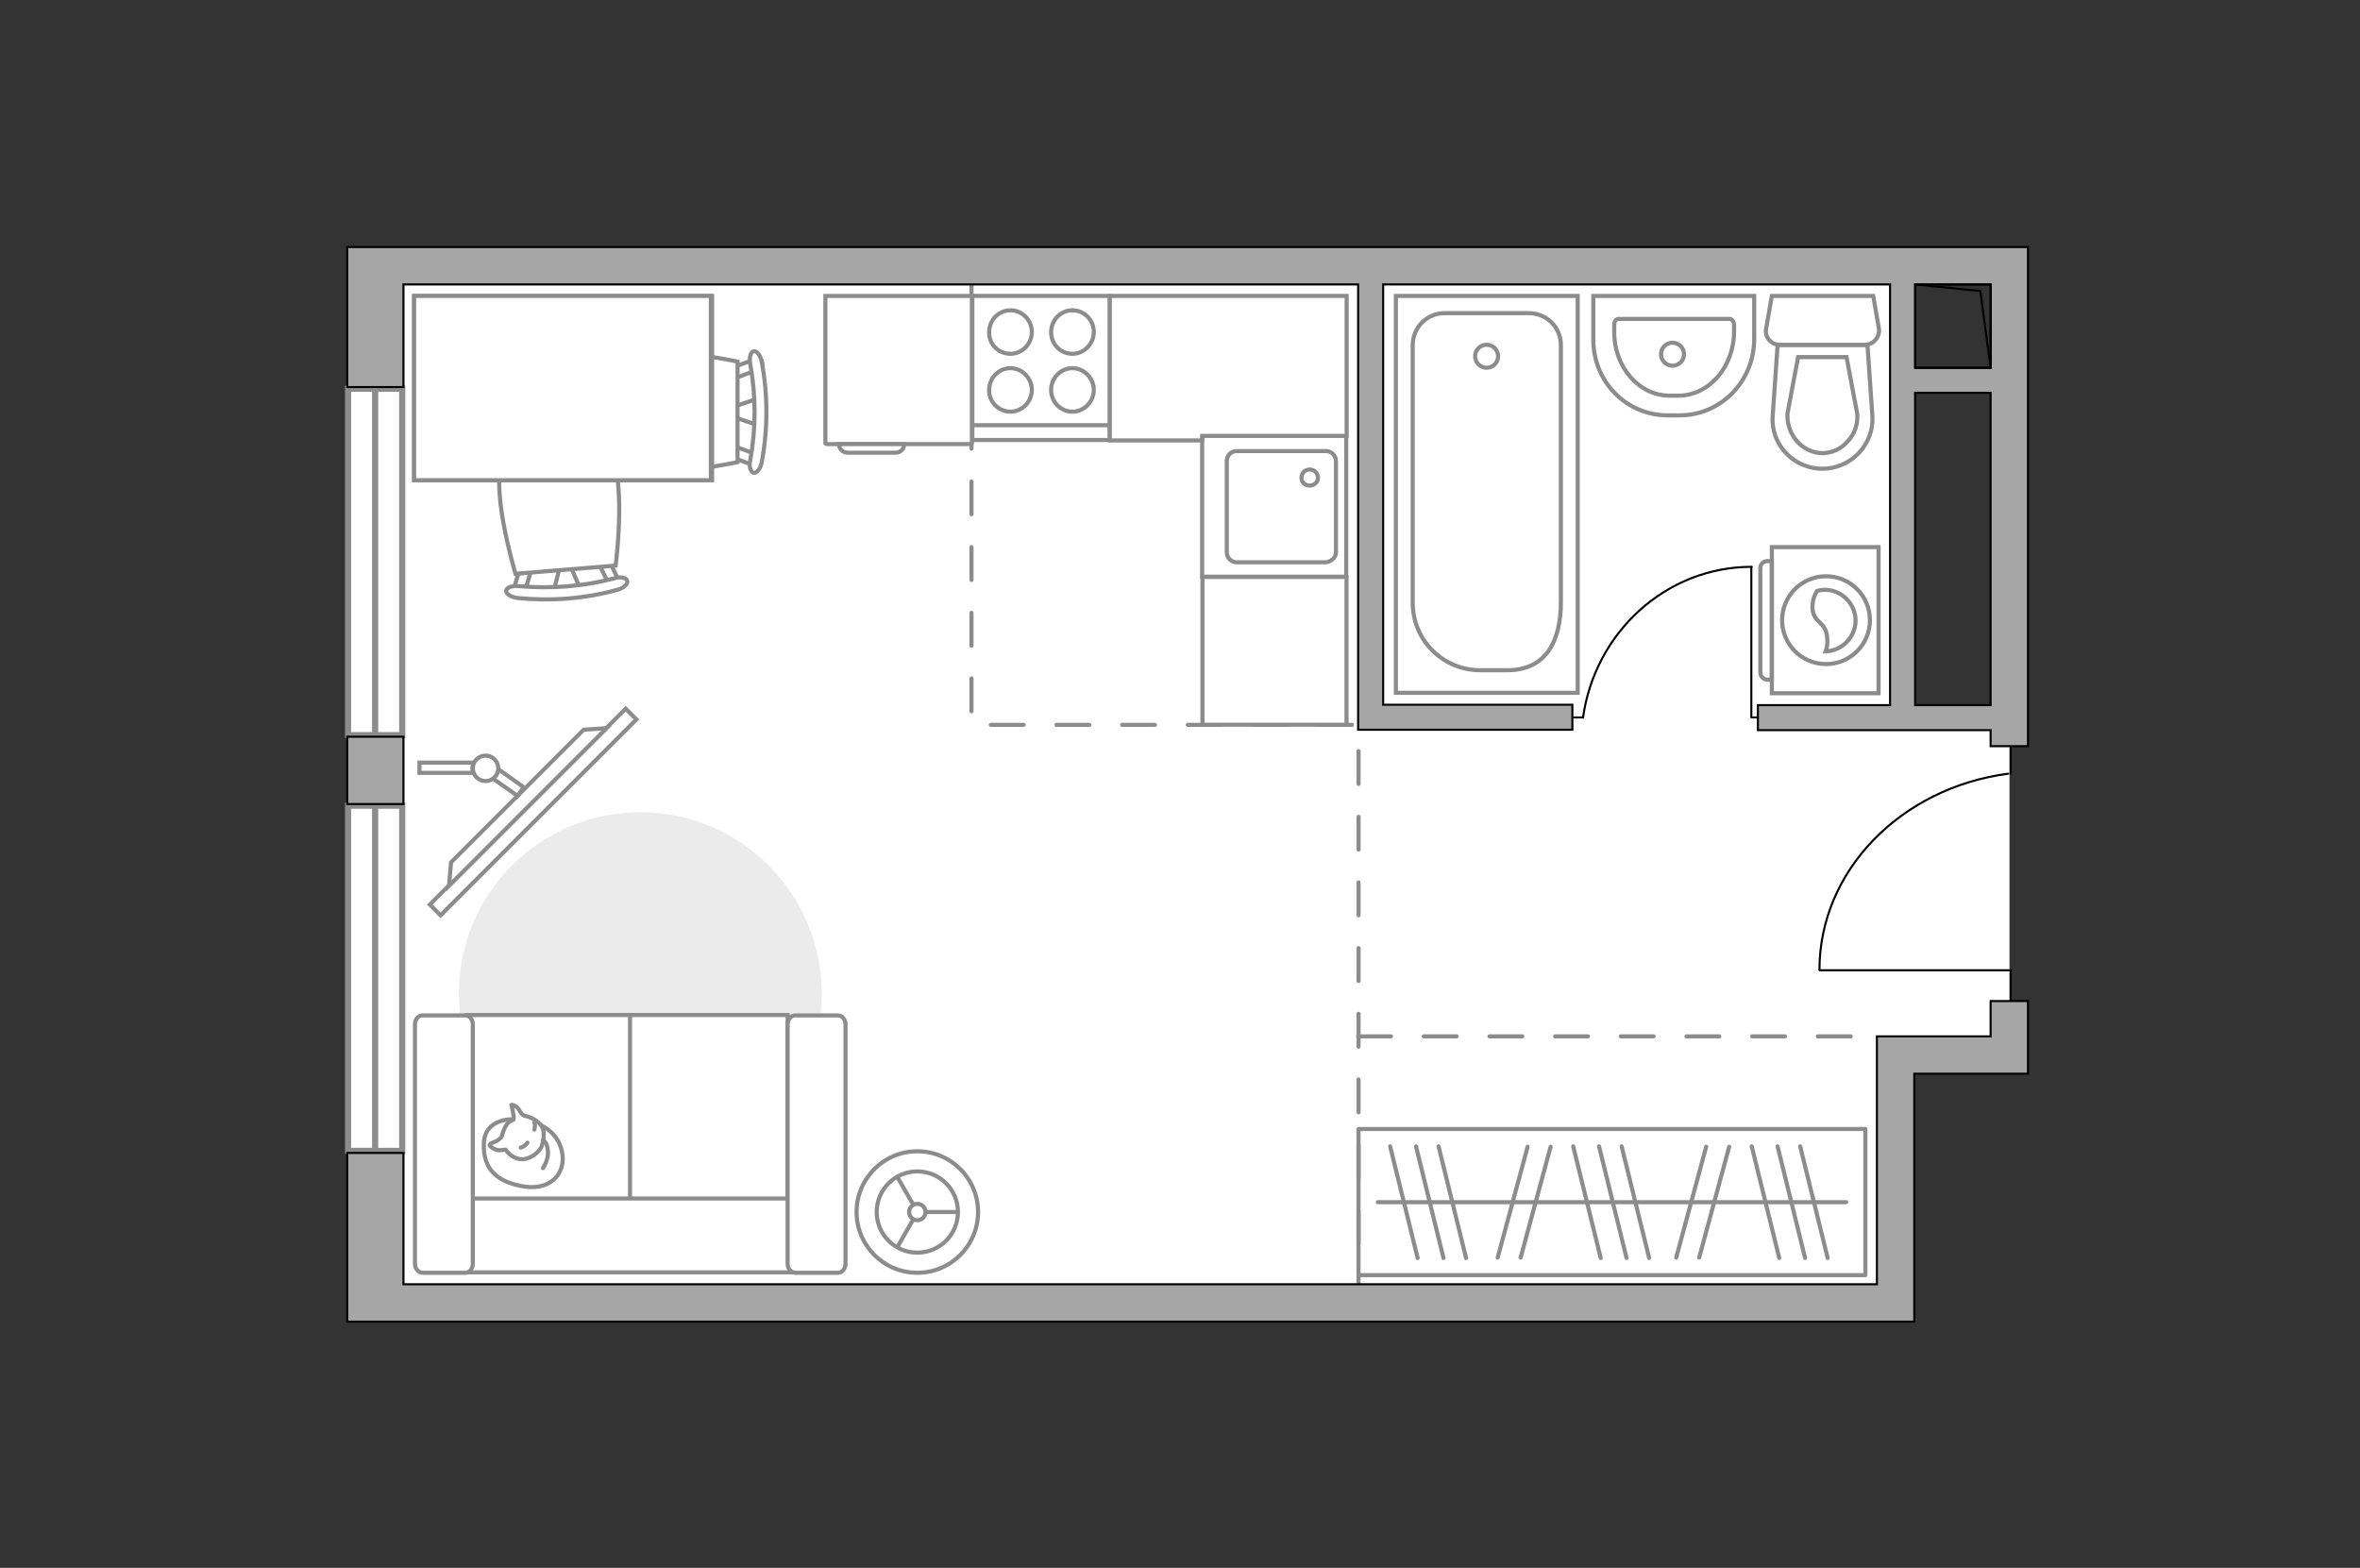 <?xml version="1.0" encoding="utf-8"?>
<!-- Generator: Adobe Illustrator 27.2.0, SVG Export Plug-In . SVG Version: 6.00 Build 0)  -->
<svg version="1.1" xmlns="http://www.w3.org/2000/svg" xmlns:xlink="http://www.w3.org/1999/xlink" x="0px" y="0px"
	 viewBox="0 0 575 382" style="enable-background:new 0 0 575 382;" xml:space="preserve">
<rect x="0" y="0" width="575" height="382" fill="#333333" stroke="none"/>
<style type="text/css">
	.st0{fill:#FFFFFF;}
	.st1{fill:#FFFFFF;stroke:#8C8C8C;stroke-width:1.5;stroke-linecap:round;stroke-miterlimit:10;}
	.st2{fill:none;stroke:#8C8C8C;stroke-linecap:round;stroke-linejoin:round;stroke-miterlimit:10;stroke-dasharray:8;}
	.st3{fill:#A6A6A6;stroke:#000000;stroke-width:0.5;stroke-miterlimit:10;}
	.st4{fill:none;stroke:#000000;stroke-width:0.5;stroke-linecap:round;stroke-linejoin:round;stroke-miterlimit:10;}
	.st5{fill:#FFFFFF;stroke:#8C8C8C;stroke-miterlimit:10;}
	.st6{fill:none;stroke:#8C8C8C;stroke-linecap:round;stroke-linejoin:round;stroke-miterlimit:10;}
	.st7{fill:#EBEBEB;}
	.st8{fill:#FFFFFF;stroke:#8C8C8C;stroke-linecap:round;stroke-linejoin:round;stroke-miterlimit:10;}
	.st9{fill:#FFFFFF;stroke:#8B8B8B;stroke-miterlimit:10;}
	.st10{fill-rule:evenodd;clip-rule:evenodd;fill:#FFFFFF;fill-opacity:0.1;stroke:#8B8B8B;stroke-miterlimit:10;}
</style>
<g id="bg_1_">
	<polygon class="st0" points="463.6,63.4 463.6,174.1 489.6,174.1 489.6,181.9 489.6,257.1 461.1,257.1 461.1,318 91.4,318 
		91.4,64.7 459.2,64.7 	"/>
</g>
<g id="windows_1_">
	<g>
		<rect x="84.8" y="196.3" class="st1" width="13.2" height="84.1"/>
		<line class="st1" x1="91.4" y1="196.3" x2="91.4" y2="280.3"/>
	</g>
	<g>
		<rect x="84.8" y="94.7" class="st1" width="13.2" height="84.4"/>
		<line class="st1" x1="91.4" y1="94.7" x2="91.4" y2="179.1"/>
	</g>
</g>
<g id="plan">
	<path class="st2" d="M236.7,69.3c0,1.3,0,107.3,0,107.3h94.3v136.3"/>
	<line class="st2" x1="330.9" y1="252.5" x2="457.3" y2="252.5"/>
	<g>
		<rect x="84.6" y="179.5" class="st3" width="13.7" height="16.4"/>
		<path class="st3" d="M98.3,60.2h-5.4h-8.3v34.1h13.7v-25h232.6v102.5v3v3h52.2v-6.1H337V69.3h123.5v102.5h-32.2v6.1H485v3.9h9.1
			V69.3v-9.1v0H98.3z M466.6,171.8V95.7H485v76.1H466.6z M485,89.6h-18.4V69.3H485V89.6z"/>
		<polygon class="st3" points="485,252.5 457.3,252.5 457.3,256 457.3,261.6 457.3,312.9 98.3,312.9 98.3,280.9 84.6,280.9 
			84.6,322 92.9,322 98.3,322 466.4,322 466.4,316.9 466.4,312.9 466.4,261.6 485,261.6 494.1,261.6 494.1,252.5 494.1,243.9 
			485,243.9 		"/>
	</g>
	<g>
		
			<rect x="465.7" y="70.2" transform="matrix(-1.836970e-16 1 -1 -1.836970e-16 555.252 -396.377)" class="st4" width="20.3" height="18.4"/>
		<polyline class="st4" points="466.6,69.3 482.5,70.9 485,89.6 		"/>
	</g>
	<g>
		<polyline class="st4" points="443.4,236.4 489.9,236.4 489.9,243.6 		"/>
		<line class="st4" x1="489.9" y1="181.9" x2="489.9" y2="188.5"/>
		<path class="st4" d="M489.3,188.5c-26,3.4-46,23.5-46,47.8"/>
	</g>
	<g>
		<path id="Vector_142_00000063607587161596644210000017133658977894499007_" class="st5" d="M270.4,72.1l-33.5,0l0,35.1l33.5,0
			L270.4,72.1z"/>
		<g id="Group_28_00000045595128725118154710000009645085730482826639_">
			<g id="Group_29_00000109018296727409298530000008946698167016257208_">
				<path id="Vector_143_00000014616269032175575030000001742450202546975641_" class="st5" d="M246.2,86.2c2.8,0,5.2-2.4,5.2-5.3
					c0-3-2.4-5.3-5.2-5.3c-2.9,0-5.2,2.4-5.2,5.3C240.9,83.9,243.3,86.2,246.2,86.2z"/>
				<path id="Vector_144_00000052078998082199544350000016775232597225450908_" class="st5" d="M246.2,100.3c2.8,0,5.2-2.4,5.2-5.3
					c0-2.9-2.4-5.3-5.2-5.3c-2.9,0-5.2,2.4-5.2,5.3C240.9,97.9,243.3,100.3,246.2,100.3z"/>
			</g>
			<g id="Group_30_00000070102512018720190690000001791516743629332912_">
				<path id="Vector_145_00000016796866399388670250000000026084415003007656_" class="st5" d="M261.3,86.2c2.8,0,5.2-2.4,5.2-5.3
					c0-3-2.4-5.3-5.2-5.3c-2.9,0-5.2,2.4-5.2,5.3C256.1,83.9,258.4,86.2,261.3,86.2z"/>
				<path id="Vector_146_00000170271793017197917100000004303239167214472882_" class="st5" d="M261.3,100.3c2.8,0,5.2-2.4,5.2-5.3
					c0-2.9-2.4-5.3-5.2-5.3c-2.9,0-5.2,2.4-5.2,5.3C256.1,97.9,258.4,100.3,261.3,100.3z"/>
			</g>
		</g>
		<path id="Vector_147_00000119118807176419587240000016921821426677930636_" class="st5" d="M236.9,103.6l33.2,0"/>
	</g>
	<g>
		<g id="Group_27_00000167360699637263535860000018146906984103261067_">
			<path id="Vector_140_00000182494053999634075600000016520218478706245000_" class="st5" d="M292.9,106l0,34.5l35.1,0l0-34.5
				L292.9,106z"/>
		</g>
		<path id="Vector_141_00000074423016813553039990000008233128470633677215_" class="st5" d="M325.5,134.6l0-22.3
			c0-1.3-1.1-2.4-2.4-2.4l-21.8,0c-1.4,0-2.4,1.1-2.4,2.4l0,22.3c0,1.3,1.1,2.4,2.4,2.4l21.8,0C324.4,136.8,325.5,135.8,325.5,134.6
			z"/>
		<path id="Vector_139_00000092431293065366488470000003839647503825344144_" class="st5" d="M317.1,116.4c0-1.2,0.9-2,2-2
			c1.2,0,2,0.9,2,2c0,1.1-0.9,1.9-2,1.9C317.9,118.3,317.1,117.5,317.1,116.4z"/>
	</g>
	<g>
		<path id="Vector_134_00000034800966029782363120000016363704723779297179_" class="st5" d="M406.3,101.2h2.9
			c10.1,0,18.2-8.3,18.2-18.6V72.1l-39.2,0v10.5C388.1,93,396.3,101.2,406.3,101.2z"/>
		<path id="Vector_133_00000173127411828274178900000007357786422475076504_" class="st5" d="M406.8,96.4h2.1
			c7.5,0,13.6-7,13.6-15.7v-1.6c0-0.7-0.5-1.4-1.1-1.4l-27,0c-0.6,0-1.1,0.5-1.1,1.4v1.6C393.2,89.4,399.3,96.4,406.8,96.4z"/>
		<circle class="st5" cx="407.5" cy="86.3" r="2.8"/>
	</g>
	<g>
		<g>
			<path id="Vector_135_00000176726085981632634310000015016506087419852445_" class="st5" d="M384.4,168.8l0-96.7l-44.3,0l0,96.7
				L384.4,168.8z"/>
			<path id="Vector_136_00000116229545525175352220000005881462799011125404_" class="st5" d="M360.7,163.3l6.5,0
				c9.7,0,13.1-7.4,13.1-16.6l0-62.6c0-4.4-3.5-7.8-7.8-7.8l-20.5,0c-4.4,0-7.8,3.5-7.8,7.8l0,62.6
				C344.1,155.9,351.5,163.3,360.7,163.3z"/>
		</g>
		<circle class="st5" cx="362.2" cy="86.8" r="2.8"/>
	</g>
	<g>
		<path id="wc_00000013170450559694008290000003071544742644590499_" class="st5" d="M452.5,100.8"/>
		<g id="Group_26_00000114773103823109897570000011982603799413325730_">
			<path id="Vector_130_00000061445785312135978770000010916878868563385740_" class="st5" d="M454.4,84l-20.8,0
				c-2.1,0-3.7-1.9-3.3-3.9l1.4-8l24.7,0l1.4,8C458,82.1,456.5,84,454.4,84z"/>
			<path id="Vector_131_00000054260308558571096690000010854752965057607048_" class="st5" d="M444,114.2c-7,0-12.6-5.9-12.1-12.8
				l1.2-17.3l21.9,0l1.2,17.3C456.6,108.3,451,114.2,444,114.2z"/>
			<path id="Vector_132_00000018946622819056984620000014928105492263337394_" class="st5" d="M438.1,87l-2.6,13.8
				c-0.1,2.5,0.7,4.8,2.3,6.7c1.6,1.8,3.9,2.9,6.2,2.9c2.3,0,4.6-1,6.2-2.9c1.7-1.8,2.5-4.2,2.3-6.7L449.9,87L438.1,87z"/>
		</g>
	</g>
</g>
<g id="furniture_1_">
	<g id="Group_34_00000171682573194983123280000002988803607343033517_">
		<path id="Vector_158_00000108303776252130781790000016252501091641834120_" class="st4" d="M426.7,138.2v36.6h1.6"/>
		<path id="Vector_159_00000148654165445765469040000015185085431391234451_" class="st4" d="M383.2,174.8h2.5"/>
		<path id="Vector_160_00000043428160097823290790000008670556552234492092_" class="st4" d="M385.7,174.8
			c2.9-20.7,20.2-36.7,41.1-36.7"/>
	</g>
	<g>
		<path id="Vector_8_00000064323981009427497730000009406320551756491197_" class="st5" d="M201.5,108.2h35.1c0.1,0,0.2-0.1,0.2-0.2
			V72.1h-35.7V108C201.2,108.1,201.3,108.2,201.5,108.2z"/>
		<path id="Vector_9_00000067923124094568987600000011909578599550527368_" class="st5" d="M220.3,108.2h-15.9c0,1.2,1,2.1,2.1,2.1
			h11.6C219.4,110.3,220.3,109.4,220.3,108.2z"/>
	</g>
	<polygon class="st5" points="292.9,106.2 328.1,106.2 328.1,72.1 292.9,72.1 286.9,72.1 270.4,72.1 270.4,107.3 292.9,107.3 	"/>
	
		<rect x="292.5" y="141" transform="matrix(-1.836970e-16 1 -1 -1.836970e-16 469.071 -151.929)" class="st5" width="36" height="35.1"/>
	
		<rect x="330.9" y="275.1" transform="matrix(-1 -6.561031e-11 6.561031e-11 -1 785.389 585.777)" class="st6" width="123.5" height="35.6"/>
	<line class="st6" x1="414" y1="306.4" x2="421.3" y2="279.4"/>
	<line class="st6" x1="408.4" y1="306.4" x2="415.7" y2="279.4"/>
	<line class="st6" x1="445.3" y1="306.5" x2="438.6" y2="279.3"/>
	<line class="st6" x1="433.5" y1="306.5" x2="426.8" y2="279.3"/>
	<line class="st6" x1="439.8" y1="306.5" x2="433.1" y2="279.3"/>
	<line class="st6" x1="370.5" y1="306.4" x2="377.8" y2="279.4"/>
	<line class="st6" x1="364.9" y1="306.4" x2="372.2" y2="279.4"/>
	<line class="st6" x1="401.8" y1="306.5" x2="395.1" y2="279.3"/>
	<line class="st6" x1="390" y1="306.5" x2="383.3" y2="279.3"/>
	<line class="st6" x1="396.3" y1="306.5" x2="389.6" y2="279.3"/>
	<line class="st6" x1="357.2" y1="306.5" x2="350.5" y2="279.3"/>
	<line class="st6" x1="345.4" y1="306.5" x2="338.7" y2="279.3"/>
	<line class="st6" x1="351.7" y1="306.5" x2="345" y2="279.3"/>
	<line class="st6" x1="449.8" y1="292.9" x2="335.7" y2="292.9"/>
	<path id="Vector_00000148654986224831352450000005796380568784172970_" class="st7" d="M111.8,242.1c0-24.4,19.8-44.2,44.2-44.2
		s44.2,19.8,44.2,44.2s-19.8,44.2-44.2,44.2S111.8,266.5,111.8,242.1z"/>
	<g>
		<path id="Vector_55_00000031929065490222000150000000999016168372042676_" class="st5" d="M191.9,310h-39.8v-62.7h39.8V310z"/>
		<path id="Vector_56_00000078045533346768114990000004582125301502130109_" class="st5" d="M153.5,310h-39.8v-62.7h39.8V310z"/>
		<path id="Vector_57_00000093147011430189761640000000612594997772069285_" class="st5" d="M198.9,292l3.7,18h-94.5v-18H198.9z"/>
		<path id="Vector_58_00000176742796874907953250000011484310747915917700_" class="st5" d="M191.9,307.9v-58.3
			c0-1.2,0.8-2.2,1.8-2.2h10.5c1,0,1.8,1,1.8,2.2v58.3c0,1.2-0.8,2.2-1.8,2.2h-10.5C192.7,310,191.9,309.1,191.9,307.9z"/>
		<path id="Vector_59_00000174590799244238333290000004815437284730178974_" class="st5" d="M101.1,307.9v-58.3
			c0-1.2,0.8-2.2,1.8-2.2h10.5c1,0,1.8,1,1.8,2.2v58.3c0,1.2-0.8,2.2-1.8,2.2h-10.5C101.9,310,101.1,309.1,101.1,307.9z"/>
		<g>
			<path class="st8" d="M124.8,272.7c0,0-6.7-0.2-6.9,5.8c-0.3,6.1,2.9,9.5,9.9,10.6c7,1,10.2-3.9,9.1-8.6
				C135.9,275.8,131.5,272.7,124.8,272.7z"/>
			<path class="st8" d="M122.2,277c0,0-0.7,0.9-1.9,1.3s-1,0.8-1,0.8s1.2,1.4,2.9,1.1c1-0.1,1-0.1,1-0.1s1.2,2,3.5,2.3
				c2.3,0.3,4.8-1.7,5.3-3.2c0.5-1.5,0.8-3.7-0.1-4.9c-0.8-1.2-2.7-2.2-3.9-2.4c-1.2-0.2-1.4-1.9-2.4-2.4c-1-0.5-1-0.3-1-0.3
				s0.8,3.1,0.5,3.6C124.6,273.2,123.3,272.9,122.2,277z"/>
			<path class="st8" d="M128.5,278.4c0,0-0.4,0.8-1.6,1.2"/>
			<path class="st8" d="M130.2,275.2c0,0,0.3-0.9,0-1.7"/>
			<path class="st6" d="M132.3,277.8c0,0,1,0.3,1.2,2.7c0.2,2-1.2,4.1-1.2,4.1"/>
		</g>
	</g>
	<g>
		
			<rect x="96.2" y="196" transform="matrix(0.707 -0.707 0.707 0.707 -101.866 149.829)" class="st5" width="67.5" height="3.7"/>
		<polygon class="st5" points="142.2,177.8 109.9,210.1 109.4,215.8 147.8,177.4 		"/>
		<g>
			<path class="st5" d="M115.1,187.2c0-0.5,0.1-1,0.4-1.4h-13.3v2.5h13.1C115.2,187.9,115.1,187.5,115.1,187.2z"/>
			<path class="st5" d="M121.4,187.4c-0.1,0.9-0.6,1.8-1.3,2.3l6,4.2l1.5-2.1L121.4,187.4z"/>
		</g>
		<circle class="st5" cx="118.3" cy="187.2" r="3.1"/>
	</g>
	<g>
		<circle class="st5" cx="223.5" cy="295.3" r="14.8"/>
		<circle class="st5" cx="223.5" cy="295.3" r="9.9"/>
		<circle class="st5" cx="223.5" cy="295.3" r="2"/>
		<path class="st5" d="M223.5,295.3"/>
		<line class="st5" x1="225.6" y1="295.3" x2="233.4" y2="295.3"/>
		<line class="st5" x1="222.5" y1="297.1" x2="218.6" y2="303.9"/>
		<line class="st5" x1="222.5" y1="293.5" x2="218.6" y2="286.7"/>
	</g>
	<g>
		<g id="Group_2_00000087413484247116261900000003690548781473301930_">
			<g id="Group_3_00000125599556449760109620000005664207919870217104_">
				<path id="Vector_10_00000099623078094591279050000001222171631735274681_" class="st5" d="M184.7,103.6l-6.9-2.3v-1.9l6.9-2.3
					V103.6z"/>
			</g>
			<g id="Group_4_00000170249868558950625200000002974708631855227308_">
				<path id="Vector_11_00000003814216878678410230000014055395665574974885_" class="st5" d="M178.1,90.6c0-0.6,0.3-1.2,0.8-1.2
					l5.6-2.1c0.5-0.2,1,0.2,1.2,1c0.1,0.8-0.2,1.5-0.6,1.6l-5.6,2.1c-0.5,0.2-1-0.2-1.2-1C178.1,90.8,178.1,90.8,178.1,90.6z"/>
			</g>
			<g id="Group_5_00000156563263428062731380000015578522653407851920_">
				<path id="Vector_12_00000012466970667527964710000015693850508419279264_" class="st5" d="M178,110.1c0-0.1,0-0.2,0-0.3
					c0.1-0.8,0.6-1.2,1.2-1l5.6,2.1c0.5,0.2,0.8,1,0.6,1.7c-0.1,0.8-0.6,1.2-1.2,1l-5.6-2.1C178.4,111.2,178,110.7,178,110.1z"/>
			</g>
			<path id="Vector_13_00000048463553131617133100000015175158058005686175_" class="st5" d="M151,112.6c-4.3-4.3-4.3-20.2,0-24.5
				c5.1-5.1,28.7,0,28.7,0v24.5C179.7,112.6,156.1,117.7,151,112.6z"/>
			<path id="Vector_14_00000153671804670414652480000013636305812870411453_" class="st5" d="M182.8,112.1c1.4-7.7,1.4-15.7,0-23.4
				c-0.3-1.6,0.1-3,0.8-3.1c0.8-0.2,1.7,1,2,2.6c1.5,8,1.5,16.3,0,24.4c-0.3,1.6-1.2,2.7-2,2.6C182.9,115,182.4,113.6,182.8,112.1z"
				/>
		</g>
		<g id="Group_2_00000029013896062737268320000011118128021442305433_">
			<g id="Group_3_00000060029083514846719520000011927217064070737849_">
				<path id="Vector_10_00000001653149246990728810000001225908101958176931_" class="st5" d="M134.9,144l1.8-7l1.8-0.2l2.9,6.7
					L134.9,144z"/>
			</g>
			<g id="Group_4_00000001626013139384021870000013335181340608552892_">
				<path id="Vector_11_00000120550152730552547020000010257191267693826722_" class="st5" d="M147.3,136.3c0.6-0.1,1.2,0.2,1.3,0.7
					l2.6,5.4c0.3,0.5-0.1,1-0.9,1.2c-0.7,0.2-1.5-0.1-1.6-0.5l-2.6-5.4c-0.2-0.5,0.1-1,0.9-1.2C147.1,136.3,147.2,136.3,147.3,136.3
					z"/>
			</g>
			<g id="Group_5_00000032650902683200874700000002869063132536270993_">
				<path id="Vector_12_00000171713623464027005090000013116199110033935284_" class="st5" d="M128,137.9c0.1,0,0.2,0,0.3,0
					c0.8,0.1,1.2,0.5,1.1,1.1l-1.7,5.7c-0.2,0.6-0.9,0.9-1.7,0.8c-0.8-0.1-1.2-0.5-1.1-1.1l1.7-5.7C126.8,138.3,127.3,138,128,137.9
					z"/>
			</g>
			<path id="Vector_13_00000114044211744133267380000010167089448447815334_" class="st5" d="M123.2,111.2c4-4.7,19.8-6,24.4-2
				c5.5,4.6,2.4,28.6,2.4,28.6l-24.4,2C125.6,139.8,118.6,116.6,123.2,111.2z"/>
			<path id="Vector_14_00000065069913397420195440000000370499294186608555_" class="st5" d="M126.4,142.8
				c7.8,0.7,15.7,0.1,23.3-1.9c1.5-0.5,3-0.1,3.1,0.6c0.3,0.7-0.8,1.8-2.4,2.2c-7.9,2.2-16.2,2.8-24.3,2c-1.6-0.2-2.8-1-2.8-1.8
				C123.4,143.2,124.8,142.6,126.4,142.8z"/>
		</g>
		<g>
			<path id="Vector_35_00000060715988470349160540000004923151973173023873_" class="st5" d="M173.5,72.1v44.9h-72.6V80.7v-8.6
				H173.5z"/>
			<path class="st5" d="M173.2,117.1V72.1h-72.3v44.9H173.2z"/>
		</g>
	</g>
	<g>
		<g>
			<path class="st9" d="M431.7,133.3v35.6h26v-35.6H431.7z"/>
			<path class="st10" d="M428.9,138.4v25.5c0,0.9,0.8,1.7,1.7,1.7h1.1v-28.9h-1.1C429.7,136.7,428.9,137.4,428.9,138.4z"/>
		</g>
		<g>
			<circle class="st9" cx="444.9" cy="151.1" r="10.7"/>
			<path class="st9" d="M441.6,148.3c0.3,3.7,3.4,3,3.6,7.3c0.1,1.4-0.1,2.3-0.4,3.1c4-0.1,7.3-3.5,7.3-7.5c0-4.1-3.4-7.5-7.5-7.5
				c-0.6,0-1.3,0.1-1.9,0.3C442.2,144.8,441.5,146.3,441.6,148.3z"/>
		</g>
	</g>
</g>
<g id="points">
	<path id="r" class="st3" d="M272.3,247.3"/>
	<path id="k" class="st3" d="M261.6,141.7"/>
	<path id="s" class="st3" d="M404.3,125.3"/>
	<path id="h" class="st3" d="M396.6,212.4"/>
	<path id="g" class="st3" d="M394.5,275.7"/>
</g>
</svg>
